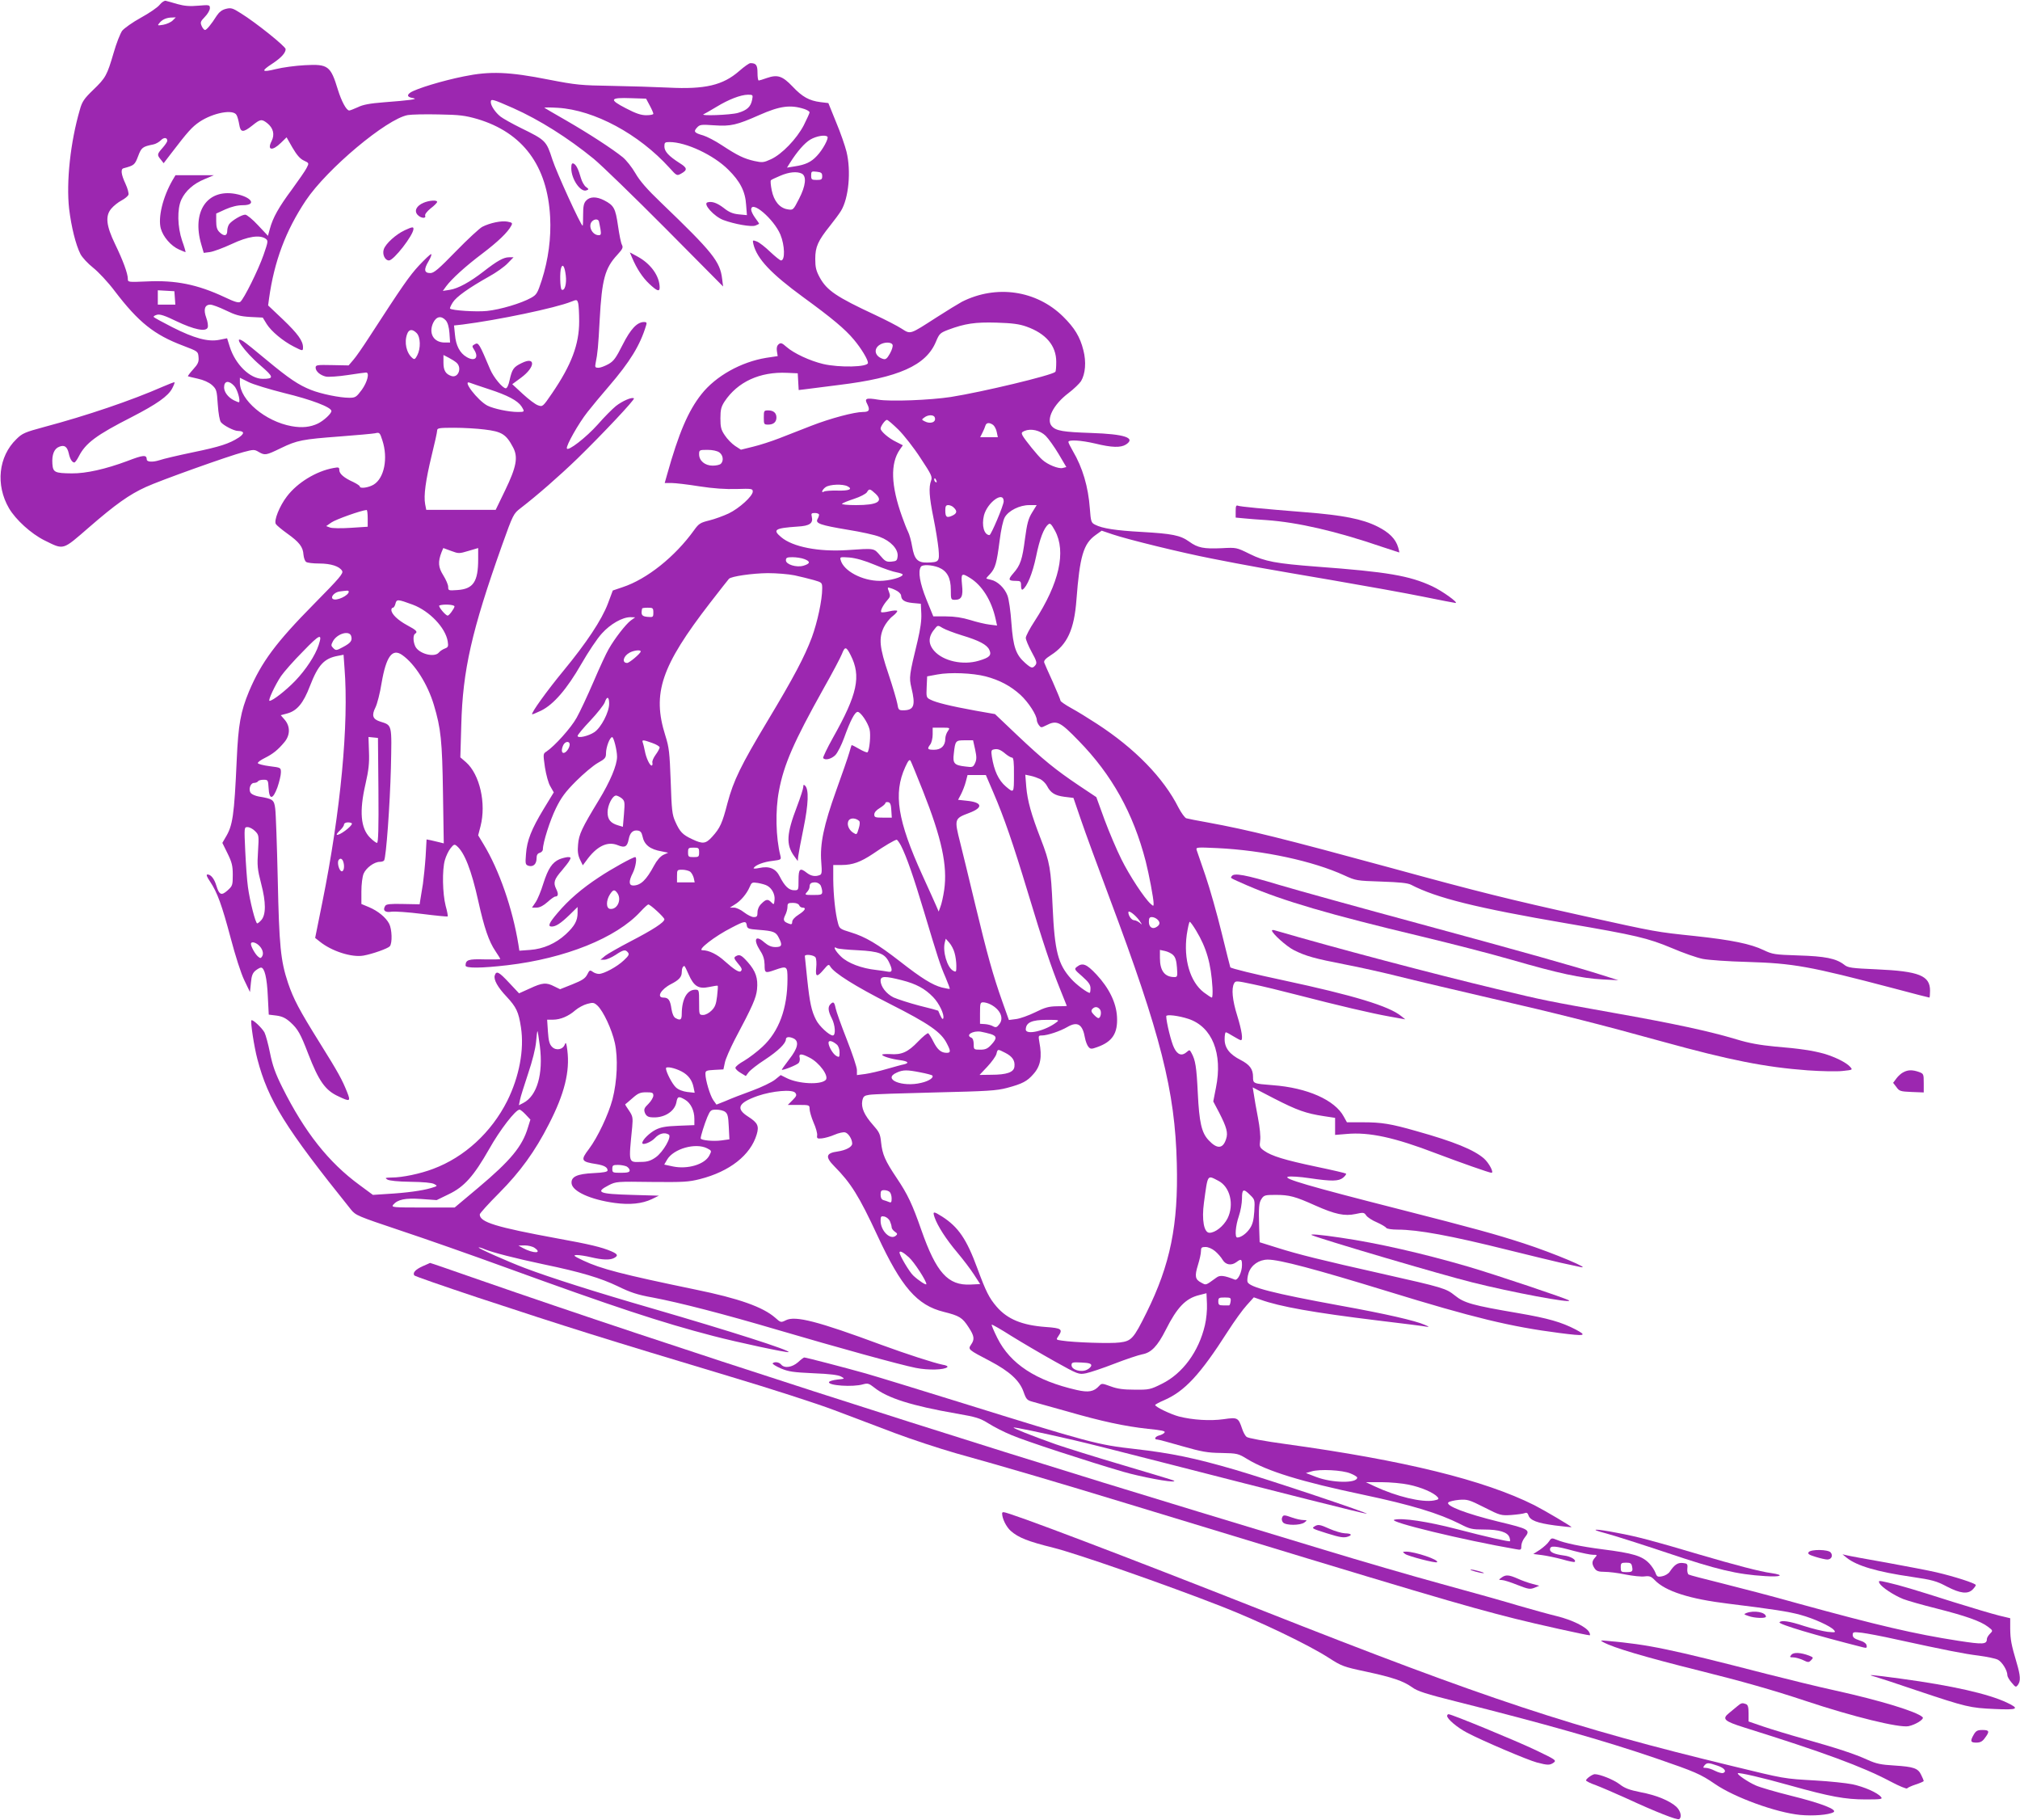 <?xml version="1.0" standalone="no"?>
<!DOCTYPE svg PUBLIC "-//W3C//DTD SVG 20010904//EN"
 "http://www.w3.org/TR/2001/REC-SVG-20010904/DTD/svg10.dtd">
<svg version="1.0" xmlns="http://www.w3.org/2000/svg"
 width="1280pt" height="1153pt" viewBox="0 0 1280 1153"
 preserveAspectRatio="xMidYMid meet">
<g transform="translate(0,1153) scale(0.1,-0.1)"
fill="#9c27b0" stroke="none">
<path d="M1012 11500 c-12 -16 -66 -53 -119 -82 -53 -29 -106 -67 -119 -83
-12 -17 -37 -80 -54 -140 -42 -143 -50 -158 -130 -235 -57 -55 -70 -74 -84
-125 -60 -205 -87 -458 -68 -628 14 -115 42 -228 72 -287 11 -21 47 -60 80
-86 33 -26 95 -92 137 -148 151 -198 250 -277 433 -346 94 -36 95 -36 98 -72
3 -30 -3 -44 -34 -78 -20 -22 -35 -42 -33 -44 2 -1 30 -8 62 -15 37 -8 70 -23
90 -40 29 -27 31 -33 37 -124 4 -58 12 -102 20 -112 17 -21 83 -55 107 -55 42
-1 44 -16 6 -42 -61 -39 -118 -58 -293 -94 -91 -19 -186 -41 -211 -50 -42 -13
-79 -11 -79 5 -1 31 -20 30 -124 -10 -137 -51 -261 -79 -351 -78 -109 1 -119
7 -123 60 -4 59 11 97 44 109 33 13 50 0 60 -43 7 -34 21 -57 35 -57 5 0 17
17 28 38 43 85 112 136 336 250 159 82 230 132 256 181 10 19 17 37 15 39 -2
2 -36 -11 -75 -28 -198 -87 -484 -184 -751 -255 -122 -33 -139 -40 -176 -77
-114 -110 -133 -290 -47 -438 43 -73 140 -161 224 -203 126 -62 112 -66 284
83 166 144 254 207 360 255 86 40 525 197 618 221 64 17 69 17 96 1 40 -23 46
-22 141 24 103 50 136 56 375 74 105 8 204 17 221 20 29 7 31 5 47 -45 37
-113 12 -239 -55 -280 -33 -20 -88 -27 -88 -12 0 5 -19 17 -41 28 -58 26 -89
52 -89 76 0 18 -4 19 -37 13 -110 -20 -229 -93 -295 -180 -47 -61 -84 -154
-70 -175 5 -8 37 -35 72 -60 77 -55 100 -85 103 -134 2 -20 9 -41 17 -46 8 -6
46 -10 83 -10 74 0 129 -18 145 -47 9 -15 -16 -45 -177 -208 -243 -246 -334
-369 -413 -555 -53 -128 -68 -209 -78 -435 -16 -354 -25 -416 -72 -492 l-19
-33 33 -67 c28 -57 33 -79 33 -136 0 -65 -2 -70 -33 -98 -39 -35 -53 -29 -71
30 -13 44 -35 71 -56 71 -10 0 -5 -14 16 -45 46 -68 75 -149 131 -359 29 -110
65 -223 86 -266 l36 -75 6 59 c4 45 11 62 29 77 13 10 28 19 35 19 22 0 38
-65 43 -181 l6 -117 49 -6 c37 -5 59 -16 89 -43 46 -42 63 -71 112 -199 67
-173 108 -232 192 -270 73 -35 78 -32 55 26 -32 80 -55 123 -175 315 -129 207
-165 275 -200 378 -47 141 -56 235 -65 657 -5 217 -12 418 -16 447 -7 57 -15
62 -105 77 -21 4 -42 13 -49 21 -18 21 -4 65 20 65 10 0 22 5 25 10 3 6 19 10
35 10 28 0 29 -2 32 -52 4 -77 27 -75 56 4 12 35 22 77 22 94 0 31 0 31 -72
40 -39 5 -73 14 -74 19 -2 6 18 20 44 33 52 26 83 51 124 100 37 44 38 99 3
141 l-26 30 41 11 c62 17 102 64 144 174 52 134 90 175 177 191 l36 7 6 -84
c28 -353 -24 -907 -140 -1482 l-46 -228 29 -23 c75 -61 203 -102 277 -89 57
10 155 45 167 59 17 20 14 108 -4 143 -21 40 -71 81 -128 105 l-48 20 0 79 c0
46 6 93 14 113 16 37 67 75 103 75 12 0 24 4 27 9 13 20 37 354 43 586 6 281
9 269 -69 294 -47 15 -54 39 -29 89 11 22 29 91 39 155 29 169 68 222 131 177
80 -56 161 -185 200 -315 45 -150 53 -227 58 -559 l5 -319 -28 7 c-16 4 -41
10 -55 13 l-26 5 -6 -108 c-4 -59 -12 -137 -17 -173 -6 -36 -13 -80 -16 -98
l-5 -32 -105 2 c-81 2 -107 -1 -113 -12 -18 -28 -1 -44 39 -37 21 3 108 -3
195 -14 87 -11 160 -18 162 -16 2 2 -3 32 -13 67 -20 78 -23 228 -5 290 7 25
23 59 36 75 20 25 25 27 39 15 49 -41 93 -152 137 -351 37 -167 67 -255 108
-315 17 -25 31 -48 31 -51 0 -2 -45 -3 -100 -2 -103 3 -119 -3 -120 -39 0 -18
102 -17 265 2 367 43 690 173 843 339 23 25 46 46 50 46 13 0 102 -82 102 -94
0 -19 -72 -66 -215 -140 -71 -37 -143 -78 -160 -91 l-30 -25 25 0 c14 0 45 14
70 30 51 34 63 36 79 16 10 -12 5 -21 -26 -50 -43 -41 -127 -86 -158 -86 -12
0 -30 6 -40 14 -17 12 -20 10 -34 -18 -13 -25 -32 -37 -94 -62 l-78 -31 -37
18 c-50 26 -75 24 -154 -13 l-69 -31 -62 66 c-66 71 -82 79 -92 47 -8 -26 18
-74 75 -134 62 -67 76 -96 91 -194 22 -142 -11 -314 -87 -467 -101 -200 -271
-356 -469 -430 -81 -31 -196 -55 -263 -55 -41 -1 -45 -2 -27 -13 12 -7 67 -13
146 -14 81 -1 135 -6 150 -14 23 -12 23 -13 -21 -26 -54 -16 -153 -30 -276
-37 l-91 -6 -84 62 c-197 144 -348 335 -490 619 -45 90 -62 139 -78 218 -11
55 -27 114 -35 130 -16 29 -75 85 -83 77 -7 -7 17 -168 38 -246 68 -260 176
-434 593 -953 30 -37 43 -42 311 -132 154 -51 456 -157 670 -235 679 -247 987
-349 1315 -434 149 -39 471 -108 477 -102 12 11 -370 133 -862 276 -360 104
-652 197 -810 257 -113 43 -297 125 -292 130 2 2 20 -3 40 -12 49 -20 192 -57
372 -95 236 -49 362 -87 470 -139 80 -39 124 -54 220 -71 170 -32 453 -105
795 -206 378 -111 772 -220 873 -240 79 -16 182 -13 200 5 5 5 -8 12 -29 15
-55 11 -231 68 -389 126 -402 149 -545 186 -605 156 -32 -16 -33 -15 -68 16
-78 68 -230 122 -504 178 -468 97 -599 131 -712 184 -61 29 -67 34 -41 35 17
0 57 -6 90 -14 72 -17 119 -19 146 -5 28 15 24 25 -18 43 -61 26 -136 44 -340
81 -391 72 -493 103 -493 152 0 7 55 68 123 136 133 134 227 263 315 436 99
192 134 334 117 468 -6 47 -9 55 -16 37 -12 -33 -56 -41 -81 -15 -16 16 -22
37 -26 96 l-5 76 37 0 c47 0 99 22 142 60 19 16 52 34 75 40 37 10 43 9 65
-11 37 -35 91 -150 110 -236 21 -95 15 -242 -15 -358 -26 -97 -94 -241 -149
-314 -55 -72 -50 -81 48 -96 48 -8 70 -20 70 -40 0 -9 -26 -14 -89 -17 -105
-5 -144 -23 -139 -66 6 -50 120 -102 273 -123 96 -13 174 -5 235 24 l45 22
-170 5 c-212 6 -235 16 -148 61 47 24 52 24 273 21 200 -2 234 0 305 18 189
48 321 152 360 283 16 54 6 74 -53 112 -82 52 -65 88 59 132 94 32 219 43 238
20 11 -14 9 -21 -17 -47 l-30 -30 69 0 c67 0 69 -1 69 -25 0 -14 11 -53 25
-86 15 -33 25 -70 23 -82 -3 -19 1 -22 30 -19 19 2 55 12 80 23 25 11 56 18
67 15 21 -5 45 -43 45 -71 0 -21 -39 -42 -92 -50 -75 -10 -80 -34 -22 -93 106
-107 157 -188 275 -442 151 -325 250 -439 419 -481 100 -25 118 -36 158 -98
36 -55 39 -76 15 -110 -20 -30 -19 -31 121 -104 123 -65 187 -123 212 -195 17
-48 22 -53 59 -63 22 -6 119 -33 215 -60 225 -65 368 -95 513 -111 90 -9 114
-14 106 -24 -5 -7 -21 -15 -34 -18 -26 -7 -35 -26 -11 -26 7 0 78 -19 157 -42
123 -35 159 -42 249 -43 101 -2 107 -4 164 -39 127 -77 341 -143 736 -226 303
-64 477 -117 612 -185 62 -32 76 -35 153 -35 96 0 149 -17 160 -50 4 -12 5
-23 3 -24 -5 -5 -151 28 -338 77 -185 48 -345 72 -395 59 -45 -12 438 -129
768 -186 35 -7 37 -5 37 19 0 15 9 38 20 52 40 51 35 55 -169 104 -199 49
-334 100 -313 121 6 6 37 13 67 16 53 4 64 1 161 -48 100 -51 106 -52 171 -48
38 3 75 8 85 12 11 5 18 1 23 -13 10 -33 56 -50 167 -65 57 -7 104 -12 106
-11 4 3 -172 107 -235 139 -319 160 -826 284 -1573 387 -139 19 -242 38 -251
46 -9 7 -21 30 -28 51 -24 71 -28 74 -117 61 -86 -12 -196 -5 -283 17 -53 14
-151 61 -151 73 0 3 25 17 56 30 131 57 228 161 404 436 41 64 95 139 120 166
l45 50 43 -15 c122 -44 336 -82 737 -131 160 -19 301 -37 315 -40 18 -3 16 0
-10 11 -59 27 -252 71 -540 123 -421 77 -574 116 -585 150 -3 10 0 35 7 57 17
50 66 84 122 84 74 0 300 -60 756 -200 549 -169 782 -225 1092 -265 163 -21
178 -18 103 22 -91 47 -173 71 -365 104 -288 49 -342 64 -400 111 -58 46 -70
50 -465 139 -375 84 -532 123 -661 164 l-112 35 -3 88 c-4 137 -2 161 15 187
15 23 23 25 89 25 88 0 124 -10 251 -67 126 -56 186 -69 256 -54 49 11 54 10
67 -9 8 -12 39 -32 68 -44 29 -13 56 -29 59 -35 4 -6 35 -11 72 -11 128 0 336
-38 704 -130 129 -32 278 -68 330 -80 52 -11 106 -23 120 -26 92 -21 -167 88
-355 149 -179 58 -305 93 -795 218 -562 143 -737 194 -698 204 14 4 75 0 135
-9 143 -21 185 -20 214 3 13 11 21 22 18 26 -4 3 -89 23 -190 44 -199 42 -281
67 -329 101 -28 20 -30 26 -25 64 4 24 -2 83 -14 146 -11 58 -23 124 -26 148
l-7 43 135 -70 c146 -75 203 -95 315 -112 l72 -11 0 -54 0 -54 73 6 c143 13
304 -22 567 -123 156 -59 338 -123 351 -123 17 0 -15 61 -47 90 -64 56 -192
108 -428 174 -164 47 -222 56 -341 56 l-100 0 -20 36 c-56 105 -232 183 -450
199 -125 10 -125 10 -125 53 0 49 -21 77 -79 107 -69 35 -101 76 -101 131 0
24 3 44 8 44 4 0 25 -11 47 -25 22 -13 43 -25 48 -25 15 0 6 61 -23 155 -31
99 -38 172 -20 205 9 17 14 17 117 -5 60 -12 187 -43 283 -68 259 -67 472
-117 585 -137 l100 -18 -25 20 c-77 64 -302 132 -750 228 -179 38 -331 75
-334 82 -1 2 -26 100 -55 219 -29 119 -75 281 -102 360 -27 79 -53 153 -56
163 -6 19 -1 19 131 13 292 -14 607 -82 805 -173 72 -33 78 -34 233 -39 117
-4 167 -9 189 -20 161 -84 415 -147 987 -245 439 -75 514 -93 665 -156 72 -31
161 -62 197 -69 36 -7 162 -16 280 -19 296 -9 395 -27 928 -167 123 -33 225
-59 228 -59 2 0 4 20 4 44 0 95 -69 123 -338 135 -162 7 -183 10 -207 30 -51
39 -120 53 -290 58 -151 5 -163 7 -220 34 -81 39 -202 64 -435 89 -248 26
-242 25 -700 126 -473 105 -665 152 -1220 304 -691 188 -903 241 -1170 290
-63 11 -123 23 -133 26 -9 3 -31 33 -49 67 -95 189 -276 375 -518 532 -52 34
-125 79 -162 99 -38 21 -68 42 -68 47 0 5 -22 58 -48 117 -27 59 -52 115 -55
124 -4 12 7 25 43 48 103 66 147 162 161 350 21 275 44 355 121 410 l39 28 71
-24 c95 -32 437 -116 628 -153 223 -44 329 -63 758 -136 210 -36 471 -83 579
-105 109 -22 201 -40 206 -40 22 0 -85 77 -148 106 -144 67 -284 91 -730 124
-261 20 -330 33 -425 80 -85 42 -85 42 -179 37 -113 -5 -151 2 -206 42 -56 40
-108 50 -300 61 -164 9 -250 22 -296 46 -24 12 -27 19 -33 102 -10 138 -46
260 -108 365 -15 26 -28 52 -28 57 0 16 80 11 170 -10 106 -26 162 -27 195 -6
64 42 -9 66 -220 73 -177 6 -223 13 -250 43 -38 42 9 137 106 210 33 25 68 59
79 75 28 47 34 123 15 196 -21 85 -56 142 -129 214 -169 166 -423 203 -641 93
-22 -12 -94 -56 -161 -99 -171 -110 -163 -108 -221 -71 -26 17 -102 56 -168
87 -245 114 -305 155 -350 236 -24 44 -29 66 -29 119 0 76 17 114 93 209 28
35 59 77 70 95 49 80 65 252 35 375 -9 36 -38 121 -66 187 l-49 121 -50 6
c-71 9 -115 33 -177 99 -64 67 -95 77 -162 54 -25 -9 -48 -16 -52 -16 -5 0 -8
22 -8 49 0 49 -9 61 -45 61 -8 0 -39 -22 -71 -50 -103 -90 -216 -117 -449
-105 -82 4 -244 9 -360 11 -193 3 -225 6 -395 39 -257 51 -376 55 -541 21
-135 -27 -299 -77 -338 -102 -26 -18 -19 -30 19 -36 33 -6 -28 -14 -187 -26
-89 -7 -133 -15 -165 -31 -25 -11 -49 -21 -55 -21 -18 0 -49 58 -72 132 -46
151 -62 163 -209 155 -59 -3 -142 -14 -185 -25 -90 -22 -95 -13 -21 35 56 37
84 68 84 92 -1 17 -187 167 -284 227 -52 33 -62 36 -94 28 -25 -6 -43 -20 -59
-44 -34 -54 -64 -90 -74 -90 -5 0 -15 11 -21 25 -10 23 -8 29 20 58 18 18 32
43 32 55 0 21 -3 22 -73 16 -54 -5 -89 -2 -132 10 -33 10 -67 19 -75 21 -8 2
-25 -9 -38 -25z m82 -100 c-11 -11 -38 -23 -60 -27 -36 -6 -38 -5 -24 11 17
22 46 35 80 35 l24 1 -20 -20z m3672 -502 c-9 -45 -32 -66 -89 -83 -47 -14
-252 -21 -217 -8 8 4 44 24 80 46 77 47 152 76 199 77 32 0 33 -1 27 -32z
m-649 -36 c13 -24 23 -47 23 -53 0 -5 -20 -9 -45 -9 -33 0 -66 11 -129 44
-109 56 -102 69 33 64 l95 -3 23 -43z m-865 -17 c166 -74 347 -188 510 -321
51 -42 256 -241 456 -442 l364 -367 -6 48 c-13 110 -59 168 -386 482 -90 86
-136 139 -164 188 -22 38 -58 83 -80 101 -67 54 -215 150 -357 232 -74 42
-136 79 -139 81 -3 3 36 3 85 0 231 -14 513 -166 707 -380 46 -51 47 -52 74
-37 41 23 40 36 -8 66 -71 45 -98 75 -98 106 0 25 3 28 33 28 104 0 279 -82
372 -175 75 -74 108 -138 113 -224 l5 -64 -52 5 c-39 4 -62 14 -97 42 -41 31
-73 42 -101 34 -31 -9 42 -90 101 -112 70 -26 177 -45 203 -35 12 5 23 10 23
12 0 2 -11 18 -25 37 -14 19 -25 42 -25 52 0 63 143 -59 185 -158 28 -68 31
-164 4 -164 -6 0 -36 24 -68 54 -31 30 -69 60 -85 66 -27 10 -28 10 -22 -17
23 -93 111 -186 316 -336 184 -134 265 -202 321 -269 47 -56 89 -126 89 -147
0 -27 -181 -31 -284 -7 -84 20 -185 67 -232 108 -29 26 -37 28 -50 17 -11 -9
-14 -23 -11 -44 l5 -31 -73 -11 c-159 -26 -319 -115 -410 -230 -84 -106 -144
-246 -218 -510 l-15 -53 43 0 c23 0 102 -9 176 -21 90 -14 168 -19 237 -17 95
3 102 2 102 -16 0 -29 -86 -107 -153 -139 -32 -15 -86 -35 -122 -44 -57 -14
-67 -20 -97 -62 -120 -167 -298 -310 -453 -361 l-62 -21 -31 -83 c-39 -103
-136 -249 -282 -426 -104 -126 -206 -268 -198 -275 2 -2 27 9 57 23 79 39 163
136 255 296 43 75 101 162 130 193 54 60 130 103 181 103 l30 -1 -28 -20 c-32
-24 -102 -114 -140 -181 -15 -25 -58 -118 -96 -207 -38 -88 -86 -191 -107
-228 -35 -64 -141 -181 -191 -214 -22 -14 -22 -15 -10 -100 8 -49 22 -102 35
-122 l21 -37 -64 -105 c-78 -129 -106 -200 -112 -286 -5 -62 -4 -67 16 -74 30
-9 51 11 51 47 0 21 6 31 20 35 11 3 20 13 20 22 0 42 45 184 83 261 33 67 59
103 127 171 47 47 109 99 137 115 47 26 53 33 53 62 0 38 24 102 39 102 10 0
31 -84 31 -124 0 -54 -44 -158 -116 -276 -107 -176 -126 -216 -131 -280 -4
-42 -1 -67 12 -95 l18 -37 21 28 c66 93 135 127 202 99 44 -18 59 -9 68 39 8
41 27 59 58 54 16 -2 24 -12 29 -35 11 -55 47 -84 123 -97 l40 -8 -31 -14
c-19 -10 -41 -35 -58 -67 -50 -93 -85 -126 -132 -127 -29 0 -30 27 -3 80 18
36 28 100 15 100 -15 0 -151 -75 -230 -128 -108 -71 -192 -143 -262 -226 -54
-63 -64 -86 -37 -86 26 0 57 20 112 73 l52 51 0 -37 c0 -50 -19 -84 -75 -136
-63 -58 -142 -93 -226 -99 l-68 -5 -6 39 c-37 228 -122 472 -220 634 l-35 58
15 58 c37 144 -5 328 -92 405 l-36 31 6 206 c9 346 66 597 258 1137 70 196 73
201 117 235 103 79 244 202 361 315 161 157 365 374 358 381 -11 11 -75 -17
-115 -49 -22 -18 -73 -69 -113 -115 -74 -83 -190 -173 -197 -153 -6 17 74 159
131 231 28 36 88 108 133 160 136 158 200 262 238 388 6 17 3 22 -12 22 -45 0
-86 -44 -137 -145 -42 -83 -56 -103 -90 -122 -22 -12 -50 -23 -63 -23 -20 0
-23 4 -18 28 13 64 17 106 26 277 14 255 33 326 112 411 33 36 38 46 29 63 -6
10 -17 65 -25 121 -16 111 -26 129 -88 161 -49 25 -90 24 -114 -2 -15 -16 -19
-36 -19 -90 0 -38 -1 -69 -3 -69 -11 0 -166 339 -192 420 -38 118 -42 122
-199 199 -57 28 -115 61 -129 72 -33 26 -62 69 -62 92 0 23 10 20 142 -38z
m1846 -6 c17 -6 32 -15 32 -21 0 -5 -17 -42 -37 -82 -45 -86 -138 -183 -208
-215 -46 -21 -54 -22 -105 -11 -65 15 -104 33 -206 100 -42 28 -95 55 -118 62
-56 16 -63 24 -40 49 18 20 25 21 112 15 102 -7 141 2 283 65 131 58 198 67
287 38z m-3599 -38 c6 -10 13 -37 17 -60 8 -51 24 -53 83 -6 51 41 59 42 94
15 39 -31 49 -72 28 -114 -30 -58 4 -65 59 -11 l36 35 37 -65 c27 -46 48 -71
72 -82 34 -16 34 -16 18 -47 -8 -17 -51 -78 -93 -136 -84 -113 -121 -179 -140
-250 l-12 -44 -63 67 c-34 37 -71 67 -81 67 -22 0 -83 -36 -101 -59 -7 -9 -13
-28 -13 -43 0 -34 -21 -37 -50 -8 -15 15 -20 33 -20 69 l0 48 59 27 c39 17 76
26 110 26 91 0 55 53 -49 72 -178 31 -275 -113 -215 -319 l16 -55 39 5 c22 3
84 26 138 51 104 49 179 60 216 33 16 -12 15 -18 -14 -102 -33 -95 -124 -278
-147 -297 -11 -8 -34 -2 -101 30 -171 80 -309 108 -492 99 -119 -5 -120 -5
-120 17 0 33 -31 117 -81 220 -56 116 -63 178 -24 224 15 18 44 41 65 52 21
11 40 27 44 36 3 9 -5 40 -19 70 -27 58 -32 93 -12 98 67 18 71 21 92 76 21
56 28 61 97 75 15 3 36 15 47 26 19 20 41 19 41 -3 0 -6 -13 -26 -30 -45 -35
-40 -36 -44 -11 -74 l18 -23 49 64 c104 136 131 166 178 198 87 58 215 82 235
43z m1526 -25 c288 -86 444 -296 461 -621 7 -131 -11 -268 -53 -400 -27 -82
-32 -92 -68 -112 -63 -35 -194 -74 -279 -83 -68 -7 -222 3 -234 15 -3 2 5 20
17 39 23 36 98 90 233 166 42 23 94 60 114 81 l38 39 -29 0 c-34 0 -75 -23
-161 -90 -85 -66 -161 -108 -213 -116 l-45 -7 21 29 c35 47 121 126 230 208
100 76 160 134 182 175 10 18 8 21 -24 27 -38 7 -110 -8 -159 -33 -17 -9 -92
-78 -166 -154 -110 -113 -140 -139 -163 -139 -39 0 -43 22 -12 74 15 25 22 46
17 46 -6 0 -40 -33 -77 -72 -62 -67 -104 -128 -313 -450 -40 -62 -86 -129
-103 -148 l-30 -35 -104 2 c-95 2 -105 1 -105 -16 0 -24 30 -49 66 -57 17 -3
79 1 138 10 58 9 111 16 116 16 23 0 8 -60 -27 -109 -35 -47 -41 -51 -80 -51
-59 0 -178 24 -243 50 -78 31 -138 71 -279 188 -68 57 -135 111 -148 119 -75
49 5 -65 107 -152 86 -74 88 -85 14 -85 -79 0 -173 91 -208 203 l-17 54 -50
-10 c-71 -14 -159 10 -297 80 -63 32 -116 61 -118 65 -3 4 7 10 21 14 19 5 51
-6 123 -41 111 -53 187 -69 198 -40 4 10 0 38 -9 62 -19 52 -10 83 26 83 12 0
56 -16 97 -36 62 -30 89 -38 155 -42 l80 -4 25 -41 c29 -46 103 -108 172 -143
57 -29 58 -29 58 -4 0 40 -33 86 -126 175 l-95 90 6 45 c33 235 105 428 233
620 134 200 512 517 646 541 23 4 111 6 196 4 133 -2 168 -7 245 -29z m2218
-112 c10 -10 -31 -85 -67 -122 -36 -39 -73 -56 -140 -66 l-49 -8 18 29 c46 73
93 127 130 149 38 22 94 32 108 18z m-33 -250 c0 -21 -5 -24 -35 -24 -32 0
-35 3 -35 28 0 26 2 28 35 24 29 -3 35 -8 35 -28z m-129 16 c31 -17 25 -77
-18 -160 -37 -72 -37 -72 -73 -66 -49 8 -86 51 -100 121 -6 31 -9 59 -5 63 3
4 30 16 58 28 57 25 108 29 138 14z m-1286 -302 c2 -7 6 -30 10 -50 5 -32 3
-38 -11 -38 -42 0 -70 60 -42 88 16 16 38 15 43 0z m-210 -342 c7 -54 -7 -102
-26 -91 -10 7 -13 114 -3 139 10 27 22 8 29 -48z m-2477 -143 l3 -43 -55 0
-56 0 0 46 0 45 53 -3 52 -3 3 -42z m2556 -35 c3 -13 6 -64 6 -114 0 -146 -49
-276 -172 -456 -58 -85 -60 -86 -88 -76 -17 5 -60 38 -97 72 l-67 62 57 42
c90 67 92 136 3 92 -52 -25 -61 -38 -77 -109 -6 -30 -16 -51 -24 -51 -20 0
-78 70 -99 120 -68 161 -74 172 -96 160 -20 -11 -20 -13 -6 -35 33 -51 5 -78
-47 -47 -43 25 -68 72 -74 141 l-6 59 54 6 c222 28 591 105 689 145 35 14 37
14 44 -11z m-839 -108 c12 -14 20 -41 23 -80 l4 -60 -34 0 c-70 0 -104 58 -73
125 20 41 51 47 80 15z m3679 -39 c124 -44 189 -121 189 -223 0 -32 -2 -61 -6
-64 -22 -22 -465 -128 -662 -159 -131 -20 -384 -30 -460 -17 -78 13 -89 8 -69
-29 18 -37 12 -49 -28 -49 -54 0 -205 -40 -326 -87 -64 -25 -157 -61 -205 -80
-49 -19 -123 -43 -165 -53 l-77 -19 -37 24 c-21 14 -50 44 -65 67 -24 35 -28
52 -28 108 0 55 5 73 26 106 83 125 224 190 396 182 l68 -3 3 -53 3 -53 42 5
c23 3 119 15 212 27 379 46 554 124 616 275 21 50 26 55 78 75 105 39 169 49
306 45 100 -3 144 -9 189 -25z m-3864 -41 c25 -25 27 -97 4 -141 -13 -25 -18
-28 -30 -18 -39 32 -54 100 -34 153 11 31 33 33 60 6z m3016 -75 c3 -8 -4 -32
-17 -55 -18 -32 -27 -39 -43 -34 -51 15 -63 61 -24 88 28 20 77 21 84 1z
m-2763 -113 c36 -32 11 -99 -33 -84 -36 12 -50 35 -50 84 l0 49 33 -17 c17 -9
40 -23 50 -32z m-1092 -192 c173 -42 299 -90 299 -114 0 -16 -47 -60 -85 -79
-48 -23 -101 -29 -167 -17 -167 30 -328 166 -328 277 l0 30 54 -27 c29 -15
132 -46 227 -70z m-317 45 c20 -21 40 -91 31 -103 -2 -2 -17 4 -33 12 -37 19
-62 52 -62 82 0 42 30 46 64 9z m1615 -21 c117 -38 181 -72 205 -108 22 -35
21 -36 -22 -36 -58 0 -152 20 -193 40 -62 32 -165 167 -111 145 9 -4 64 -22
121 -41z m2824 -178 c12 -30 -27 -45 -64 -25 -20 10 -20 11 -2 24 23 18 59 19
66 1z m-230 -78 c35 -35 98 -115 140 -180 69 -104 76 -119 67 -143 -16 -42
-12 -103 15 -236 14 -68 28 -157 32 -196 7 -82 4 -85 -72 -87 -60 -1 -81 20
-95 101 -6 37 -18 79 -26 94 -8 16 -25 59 -38 96 -71 198 -75 337 -14 425 l19
27 -43 22 c-48 23 -98 67 -98 84 0 15 29 55 40 55 6 0 38 -28 73 -62z m600 30
c9 -7 20 -28 23 -45 l7 -33 -56 0 -56 0 14 28 c8 15 16 35 19 45 6 20 25 22
49 5z m-3223 -29 c110 -13 137 -30 181 -113 33 -62 22 -123 -50 -272 l-60
-124 -220 0 -220 0 -7 36 c-10 54 3 150 41 307 19 77 35 149 35 159 0 16 11
18 108 18 59 0 146 -5 192 -11z m3556 -40 c18 -18 55 -70 82 -115 l49 -83 -24
-6 c-26 -6 -94 21 -128 52 -27 23 -111 127 -125 153 -9 17 -7 22 12 30 41 17
98 4 134 -31z m-2068 -105 c24 -17 29 -53 10 -72 -7 -7 -30 -12 -52 -12 -49 0
-86 31 -86 72 0 27 2 28 53 28 31 0 61 -6 75 -16z m1376 -180 c3 -8 2 -12 -4
-9 -6 3 -10 10 -10 16 0 14 7 11 14 -7z m-563 -35 c35 -18 9 -29 -65 -27 -40
1 -78 -2 -84 -6 -22 -13 -12 13 10 28 26 18 109 21 139 5z m177 -47 c52 -49
12 -72 -124 -72 -57 0 -94 4 -88 9 5 5 40 19 77 31 37 12 73 31 80 41 15 25
19 24 55 -9z m812 -48 c0 -25 -80 -214 -90 -214 -34 1 -51 60 -35 125 22 83
125 157 125 89z m-316 -40 c23 -22 20 -37 -10 -51 -35 -16 -44 -9 -44 33 0 27
4 34 19 34 11 0 27 -7 35 -16z m496 -31 c-24 -39 -32 -69 -45 -166 -17 -132
-29 -168 -74 -219 -35 -40 -32 -48 16 -48 30 0 33 -3 33 -31 0 -17 4 -28 10
-24 28 17 63 103 85 208 23 113 49 182 78 205 11 10 19 2 42 -40 72 -133 27
-333 -129 -573 -31 -47 -56 -95 -56 -106 0 -12 17 -52 37 -89 32 -58 35 -70
24 -84 -18 -22 -25 -21 -65 14 -59 52 -76 102 -87 252 -5 74 -16 152 -25 175
-18 48 -63 91 -105 100 -16 3 -29 7 -29 9 0 2 11 15 25 29 32 36 41 68 59 208
9 72 22 131 33 150 24 42 94 77 155 77 l47 0 -29 -47z m-4210 -37 l0 -53 -108
-7 c-59 -4 -119 -3 -131 2 l-24 9 33 23 c27 19 189 77 223 79 4 1 7 -23 7 -53z
m2860 23 c0 -6 -4 -18 -10 -28 -14 -27 18 -38 191 -67 82 -13 174 -33 203 -45
70 -26 118 -78 114 -122 -3 -29 -7 -32 -39 -35 -32 -3 -41 2 -72 39 -41 47
-32 46 -208 34 -181 -12 -346 20 -419 82 -56 47 -41 57 104 67 77 4 100 21 90
63 -5 20 -2 23 20 23 14 0 26 -5 26 -11z m-2221 -229 l61 18 0 -71 c0 -142
-31 -188 -130 -195 -58 -4 -60 -4 -60 20 0 13 -14 46 -31 73 -32 51 -35 85
-11 147 l11 26 49 -18 c48 -18 51 -18 111 0z m2128 -52 c40 -15 38 -29 -6 -42
-44 -13 -111 8 -111 34 0 17 7 20 42 20 23 0 57 -5 75 -12z m448 -37 c54 -23
116 -44 137 -47 21 -4 38 -10 38 -14 0 -17 -84 -40 -145 -40 -111 0 -230 63
-248 132 -6 20 -3 20 56 16 42 -4 95 -19 162 -47z m403 -16 c53 -22 77 -65 77
-142 0 -61 1 -63 26 -63 42 0 53 22 45 95 -7 73 -3 77 50 44 77 -47 137 -143
163 -261 l9 -41 -48 6 c-26 3 -81 16 -122 29 -50 15 -98 23 -154 23 l-80 0
-44 108 c-41 102 -54 176 -35 206 9 16 69 13 113 -4z m-913 -50 c38 -8 93 -22
122 -30 52 -15 53 -16 53 -54 0 -71 -30 -212 -66 -310 -46 -122 -113 -250
-282 -531 -168 -280 -214 -375 -252 -517 -33 -128 -47 -159 -97 -214 -41 -45
-59 -48 -128 -15 -60 28 -77 46 -106 111 -20 44 -23 73 -29 255 -7 184 -10
214 -34 290 -85 268 -26 440 283 840 62 80 116 149 120 153 15 16 149 35 246
36 55 0 131 -6 170 -14z m653 -101 c12 -8 22 -20 22 -27 1 -28 21 -42 72 -47
l53 -5 3 -63 c2 -42 -6 -97 -23 -170 -54 -222 -55 -233 -40 -298 28 -115 17
-144 -53 -144 -27 0 -30 4 -36 42 -4 22 -29 107 -56 188 -57 168 -63 227 -29
297 12 24 36 55 55 69 19 15 32 30 29 34 -2 4 -25 3 -50 -3 -25 -6 -48 -8 -51
-5 -7 8 13 47 39 76 18 20 20 27 10 53 -11 28 -10 30 10 23 12 -3 32 -12 45
-20z m-3478 -2 c0 -25 -78 -61 -100 -47 -19 12 10 44 43 48 17 2 38 5 45 5 6
1 12 -2 12 -6z m406 -83 c106 -40 207 -146 221 -232 5 -32 3 -38 -19 -46 -13
-5 -30 -16 -37 -25 -28 -34 -128 -8 -150 40 -14 31 -14 71 -1 79 19 12 10 22
-50 54 -59 32 -100 71 -100 97 0 8 4 14 10 14 5 0 13 12 16 26 7 29 15 28 110
-7z m264 -11 c-1 -13 -34 -58 -43 -58 -14 0 -63 60 -53 64 25 10 96 6 96 -6z
m1260 -39 c0 -29 -2 -30 -37 -27 -36 3 -43 13 -34 53 1 3 17 5 36 5 32 0 35
-2 35 -31z m1955 -144 c109 -33 159 -59 174 -92 16 -35 1 -49 -67 -69 -101
-30 -225 -2 -282 62 -41 47 -39 93 8 146 14 17 17 17 46 -1 17 -10 72 -31 121
-46z m-3870 -4 c9 -29 -2 -44 -51 -70 -42 -23 -46 -23 -62 -7 -15 15 -15 19
-2 44 27 48 103 70 115 33z m-206 -58 c-21 -65 -81 -156 -148 -226 -60 -62
-143 -127 -163 -127 -12 0 36 102 73 157 18 26 80 97 139 156 107 111 125 118
99 40z m3371 -63 c68 -134 44 -247 -112 -524 -37 -66 -64 -124 -62 -128 11
-17 52 -7 77 18 14 14 39 63 56 110 40 111 68 164 86 164 18 0 63 -65 75 -110
9 -33 0 -133 -13 -146 -3 -3 -26 6 -52 21 -25 15 -47 26 -49 24 -1 -2 -8 -24
-15 -49 -7 -25 -44 -132 -82 -237 -80 -223 -104 -340 -95 -454 5 -65 4 -78
-10 -83 -28 -11 -55 -6 -81 14 -44 35 -53 27 -53 -45 0 -65 0 -65 -28 -65 -33
0 -60 26 -91 87 -25 51 -67 68 -130 54 -24 -5 -39 -5 -35 0 11 19 64 39 119
45 55 7 56 8 50 33 -29 114 -33 287 -9 411 31 167 95 312 281 645 56 99 109
199 118 222 19 49 27 48 55 -7z m-1330 23 c0 -12 -72 -73 -86 -73 -35 0 -25
43 15 65 27 15 71 20 71 8z m2185 -158 c88 -23 158 -60 221 -117 51 -47 104
-129 104 -161 0 -7 6 -21 13 -31 13 -17 15 -17 45 -2 68 35 87 27 208 -98 209
-214 345 -457 424 -763 21 -83 50 -235 50 -267 0 -18 -1 -18 -19 -2 -40 36
-134 179 -185 282 -30 60 -78 173 -107 251 l-52 143 -111 74 c-147 99 -224
161 -391 319 l-140 133 -125 22 c-159 29 -248 51 -283 69 -27 13 -28 16 -25
81 l3 67 65 12 c79 15 224 9 305 -12z m-2385 -173 c0 -54 -51 -151 -93 -180
-39 -26 -107 -41 -107 -24 0 6 36 50 81 97 44 47 85 99 91 115 14 42 28 37 28
-8z m2146 -174 c-9 -12 -16 -34 -16 -48 0 -44 -26 -70 -71 -70 -42 0 -46 5
-24 34 8 11 15 39 15 63 l0 43 56 0 c55 0 55 0 40 -22z m-3608 -375 c2 -240
-1 -333 -9 -333 -6 0 -26 15 -44 33 -60 60 -69 167 -29 340 20 88 25 132 22
205 l-3 93 30 -3 30 -3 3 -332z m1735 300 c26 -9 47 -22 47 -28 0 -6 -11 -27
-25 -46 -14 -19 -24 -42 -21 -51 2 -10 0 -18 -5 -18 -12 0 -35 49 -43 93 -4
21 -10 45 -13 53 -7 18 2 18 60 -3z m2046 -41 c10 -47 10 -63 0 -86 -13 -27
-16 -28 -62 -22 -70 8 -81 19 -73 82 9 82 11 84 70 84 l52 0 13 -58z m-2569
31 c-1 -22 -23 -53 -39 -53 -14 0 -14 25 -1 51 13 24 40 25 40 2z m2763 -60
c16 -13 34 -23 41 -23 8 0 12 -30 11 -109 0 -117 0 -117 -51 -74 -47 40 -75
101 -89 190 -5 35 -4 42 12 45 25 6 43 -1 76 -29z m-525 -233 c119 -300 157
-475 135 -628 -6 -42 -17 -90 -24 -107 l-11 -30 -15 35 c-8 19 -48 107 -88
195 -158 347 -185 518 -109 685 19 42 27 51 34 40 5 -9 40 -94 78 -190z m447
-12 c68 -158 124 -321 217 -628 99 -328 148 -474 204 -613 24 -59 44 -109 44
-110 0 -1 -28 -2 -63 -2 -51 -1 -75 -7 -137 -38 -41 -20 -96 -40 -121 -43
l-46 -6 -41 115 c-60 169 -96 299 -173 619 -38 158 -80 332 -94 387 -39 154
-38 155 57 191 90 34 84 67 -16 77 l-55 6 19 36 c10 20 24 55 30 79 l11 42 58
0 58 0 48 -112z m297 86 c15 -8 34 -27 42 -42 23 -45 50 -62 111 -70 l57 -7
48 -140 c26 -77 109 -302 183 -500 322 -859 413 -1216 424 -1676 10 -389 -41
-640 -192 -945 -82 -165 -95 -180 -170 -189 -57 -8 -293 0 -367 12 -36 5 -37
6 -23 26 32 46 22 53 -77 60 -151 11 -244 49 -313 129 -48 56 -68 97 -122 243
-68 185 -120 261 -222 327 -57 36 -62 35 -49 -4 19 -55 73 -139 144 -223 37
-44 85 -107 106 -140 l39 -60 -61 -3 c-143 -7 -217 75 -312 346 -57 163 -86
225 -156 329 -73 109 -91 149 -99 227 -5 52 -12 65 -51 109 -55 62 -76 109
-68 153 6 28 12 33 44 38 20 4 208 10 417 15 334 8 389 11 457 29 97 26 127
42 166 87 46 51 56 109 38 203 -7 40 -6 42 16 42 35 0 116 27 162 54 64 37 96
17 111 -69 4 -22 14 -48 22 -57 13 -15 19 -15 55 -2 97 34 132 88 126 193 -5
89 -50 181 -130 267 -63 67 -88 77 -124 49 -18 -14 -17 -17 34 -61 40 -36 52
-52 52 -75 0 -16 -2 -29 -5 -29 -15 0 -85 52 -117 88 -84 93 -105 174 -118
459 -11 240 -17 278 -75 428 -61 157 -84 241 -92 330 l-6 77 34 -7 c19 -4 46
-14 61 -21z m-2653 -121 c20 -17 21 -24 15 -99 l-7 -82 -30 9 c-48 14 -67 37
-67 83 0 45 31 106 54 106 7 0 23 -8 35 -17z m1709 -76 l3 -47 -55 0 c-50 0
-56 2 -56 20 0 13 13 28 35 41 19 12 35 25 35 31 0 5 8 8 18 6 13 -2 18 -15
20 -51z m-204 -68 c6 -5 5 -24 -3 -49 -12 -40 -12 -40 -37 -24 -29 20 -41 58
-24 79 13 15 45 12 64 -6z m-3214 -17 c0 -18 -85 -80 -96 -70 -2 3 7 15 21 28
14 13 25 29 25 37 0 7 11 13 25 13 14 0 25 -4 25 -8z m-614 -47 c25 -25 25
-28 19 -128 -6 -91 -4 -113 20 -206 31 -118 31 -197 0 -231 -10 -11 -21 -20
-25 -20 -11 0 -47 142 -59 231 -6 42 -13 144 -17 228 -7 151 -7 151 15 151 12
0 33 -11 47 -25z m4093 -92 c36 -71 80 -198 146 -418 88 -293 102 -338 137
-418 16 -38 28 -70 26 -72 -2 -1 -24 3 -50 9 -60 16 -128 58 -265 165 -143
111 -219 156 -311 184 -69 21 -73 24 -82 59 -17 61 -29 177 -30 276 l0 92 54
0 c69 0 120 19 198 71 69 48 139 89 150 89 4 0 16 -17 27 -37z m-1279 -43 c0
-28 -3 -30 -35 -30 -32 0 -35 2 -35 30 0 28 3 30 35 30 32 0 35 -2 35 -30z
m-2256 -56 c11 -29 6 -64 -8 -64 -16 0 -31 53 -21 70 9 15 22 12 29 -6z m2199
-66 c9 -7 19 -25 23 -40 l6 -28 -56 0 -56 0 0 40 c0 39 1 40 33 40 18 0 41 -6
50 -12z m488 -89 c30 -16 51 -55 47 -90 -3 -31 -4 -32 -20 -16 -22 23 -34 21
-63 -8 -16 -15 -25 -36 -25 -55 0 -25 -4 -30 -24 -30 -13 0 -40 14 -61 30 -21
17 -50 30 -64 30 l-26 0 30 19 c39 23 77 69 95 111 13 30 15 32 53 26 22 -4
48 -11 58 -17z m339 2 c5 -11 10 -29 10 -40 0 -19 -6 -21 -57 -21 -54 0 -55 1
-40 18 10 10 17 25 17 34 0 21 10 28 36 28 13 0 28 -9 34 -19z m-1291 -45 c34
-41 4 -111 -44 -104 -25 4 -25 53 0 92 20 30 28 32 44 12z m1155 -81 c3 -8 12
-15 21 -15 27 0 16 -19 -25 -45 -24 -15 -40 -33 -40 -45 0 -14 -5 -18 -17 -13
-38 13 -43 23 -28 54 8 15 15 39 15 54 0 22 4 25 34 25 21 0 36 -6 40 -15z
m2156 -97 c19 -27 19 -30 3 -15 -11 9 -27 17 -36 17 -16 0 -37 28 -37 50 0 17
43 -15 70 -52z m115 6 c18 -18 16 -33 -7 -47 -25 -16 -48 -1 -48 33 0 23 4 30
19 30 11 0 27 -7 36 -16z m-2603 -36 c3 -21 10 -24 78 -29 91 -7 107 -13 125
-50 24 -46 20 -59 -21 -59 -26 0 -46 9 -71 30 -56 50 -72 19 -26 -53 20 -30
27 -55 28 -89 0 -53 3 -55 65 -33 77 27 80 25 80 -56 0 -188 -54 -334 -159
-431 -33 -31 -85 -70 -115 -88 -31 -17 -56 -37 -56 -45 0 -7 15 -22 33 -32
l33 -20 18 24 c10 13 55 49 102 79 85 56 134 104 134 130 0 16 23 18 51 4 34
-19 24 -62 -30 -131 -27 -35 -48 -65 -47 -66 6 -6 96 30 107 43 6 7 9 23 6 34
-7 26 12 26 62 0 64 -32 126 -119 103 -142 -32 -32 -171 -25 -245 11 l-40 20
-36 -29 c-20 -16 -86 -48 -146 -70 -61 -22 -136 -51 -167 -65 l-58 -23 -20 28
c-20 28 -50 127 -50 167 0 20 6 22 57 25 l57 3 9 42 c4 23 33 88 62 145 115
216 136 265 142 320 7 71 -8 115 -58 172 -42 47 -53 52 -78 37 -12 -8 -9 -15
12 -41 28 -33 32 -42 21 -53 -10 -10 -44 12 -102 64 -47 43 -100 69 -141 69
-36 0 78 89 185 143 82 43 92 44 96 15z m2847 -33 c66 -109 95 -210 104 -362
2 -35 0 -63 -4 -63 -4 0 -27 15 -51 33 -87 67 -129 210 -108 365 7 45 15 82
19 82 4 0 22 -25 40 -55z m-1530 -143 c6 -20 11 -56 11 -80 0 -40 -1 -42 -20
-32 -38 20 -68 123 -53 180 l6 23 23 -26 c13 -15 28 -44 33 -65z m-4411 51
c25 -22 35 -53 23 -72 -8 -13 -12 -13 -26 -1 -18 15 -45 63 -45 80 0 16 26 12
48 -7z m3797 -33 c136 -7 172 -21 199 -77 23 -48 21 -64 -6 -59 -13 3 -47 7
-76 11 -93 10 -179 43 -222 84 -37 35 -56 72 -27 54 6 -4 66 -10 132 -13z
m1999 -31 c14 -13 21 -36 24 -79 4 -55 3 -60 -16 -60 -62 0 -92 40 -92 121 l0
51 33 -7 c17 -4 41 -15 51 -26z m-2266 -15 c5 -9 7 -38 4 -65 -6 -60 5 -62 48
-11 28 33 32 35 41 19 24 -41 157 -125 378 -237 249 -126 325 -179 361 -251
25 -48 25 -59 -1 -59 -35 0 -58 19 -84 70 -13 27 -29 51 -33 54 -5 3 -34 -21
-65 -53 -63 -66 -104 -85 -177 -79 -28 1 -50 0 -50 -4 0 -9 56 -27 111 -34 52
-7 64 -18 27 -27 -13 -2 -61 -16 -108 -29 -47 -14 -109 -28 -137 -32 l-53 -7
0 32 c0 18 -29 104 -64 193 -35 89 -67 178 -71 199 -8 39 -14 44 -33 25 -17
-17 -15 -43 8 -88 23 -44 27 -110 7 -110 -22 0 -87 60 -106 99 -29 56 -40 108
-56 258 -8 76 -15 141 -15 146 0 14 59 7 68 -9z m-804 -108 c33 -75 63 -93
129 -79 29 6 53 10 55 8 2 -2 0 -31 -4 -66 -6 -51 -13 -69 -35 -91 -16 -16
-38 -28 -53 -28 -26 0 -26 1 -26 80 0 78 -1 80 -24 80 -52 0 -85 -58 -86 -152
0 -39 -8 -45 -39 -28 -12 6 -21 27 -26 57 -8 57 -19 73 -51 73 -46 0 -16 53
49 86 49 25 67 45 67 74 0 24 7 40 17 40 2 0 14 -24 27 -54z m1351 -36 c90
-23 146 -53 198 -107 38 -39 73 -112 64 -135 -4 -11 -14 5 -32 49 0 1 -54 16
-120 32 -65 17 -138 41 -163 52 -46 23 -82 69 -82 107 0 29 29 29 135 2z m563
-154 c61 -32 85 -87 54 -125 -15 -20 -22 -22 -39 -13 -11 7 -35 13 -52 14
l-31 2 0 68 c0 62 2 68 20 68 12 0 33 -6 48 -14z m692 -31 c12 -15 5 -55 -10
-55 -5 0 -18 10 -29 22 -16 16 -18 25 -10 35 15 17 34 17 49 -2z m561 -60
c150 -50 218 -219 174 -436 l-17 -87 37 -70 c48 -94 58 -129 44 -169 -20 -62
-57 -64 -111 -6 -44 47 -59 112 -68 298 -8 166 -15 209 -40 254 -11 21 -13 21
-29 7 -31 -28 -59 -20 -81 25 -18 34 -50 165 -50 201 0 13 77 4 141 -17z
m-836 -21 c-69 -54 -195 -84 -195 -46 1 44 37 61 135 61 75 0 79 -1 60 -15z
m-3274 -152 c22 -176 -18 -314 -104 -359 l-29 -15 7 34 c3 18 27 92 51 165 28
83 47 159 51 203 3 39 7 69 9 67 2 -1 8 -44 15 -95z m2857 77 c40 -13 40 -28
3 -68 -23 -25 -37 -31 -70 -31 -40 0 -41 1 -41 35 0 22 -6 38 -15 41 -40 16
10 46 60 38 17 -3 45 -10 63 -15z m-975 -67 c10 -9 17 -29 17 -49 0 -31 -2
-33 -20 -23 -21 11 -50 60 -50 84 0 18 25 12 53 -12z m1067 -52 c45 -23 63
-49 58 -88 -4 -35 -48 -51 -147 -51 l-74 -1 50 53 c27 29 53 65 57 80 8 32 7
32 56 7z m-2051 -118 c42 -22 67 -55 76 -101 l7 -34 -47 5 c-29 4 -56 14 -72
29 -24 22 -63 98 -63 121 0 14 55 3 99 -20z m1514 -6 c37 -7 70 -16 74 -19 13
-13 -20 -36 -69 -47 -122 -30 -250 24 -155 65 40 18 64 18 150 1z m-1693 -147
c0 -11 -14 -35 -31 -52 -27 -26 -30 -35 -23 -56 7 -18 18 -27 38 -29 78 -9
150 33 162 94 7 39 14 41 55 17 36 -21 59 -69 59 -121 l0 -40 -102 -4 c-80 -3
-112 -9 -145 -26 -38 -20 -83 -64 -83 -83 0 -17 55 4 80 31 28 30 62 38 88 22
20 -13 -36 -111 -83 -144 -30 -21 -53 -29 -91 -29 -84 -2 -81 -13 -58 221 5
59 4 68 -20 104 -15 21 -26 39 -24 40 2 1 22 18 46 39 35 31 49 37 87 37 39 0
45 -3 45 -21z m-809 -120 l30 -32 -16 -51 c-35 -118 -109 -208 -315 -381
l-149 -125 -202 0 c-186 0 -200 1 -188 17 29 34 75 44 178 37 l98 -7 76 37
c99 47 159 115 257 287 68 121 167 249 192 249 6 0 23 -14 39 -31z m1264 17
c16 -12 20 -29 23 -94 l4 -80 -51 -7 c-51 -7 -131 1 -131 13 0 16 24 91 42
135 19 44 23 47 57 47 21 0 46 -6 56 -14z m-114 -231 c29 -15 29 -16 14 -45
-29 -57 -137 -89 -230 -70 l-56 12 18 31 c41 70 181 109 254 72z m-510 -115
c10 -6 19 -17 19 -25 0 -11 -13 -15 -55 -15 -52 0 -55 1 -55 25 0 22 4 25 36
25 19 0 44 -5 55 -10z m3748 -90 c76 -38 103 -152 59 -240 -25 -48 -77 -90
-114 -90 -35 0 -50 82 -35 191 25 183 20 175 90 139z m-2081 -72 c7 -7 12 -25
12 -41 0 -24 -3 -28 -17 -22 -10 4 -26 10 -35 12 -12 4 -18 15 -18 34 0 24 4
29 23 29 13 0 28 -5 35 -12z m2284 -19 c30 -29 30 -32 26 -104 -4 -57 -11 -83
-29 -109 -22 -32 -56 -56 -79 -56 -17 0 -11 74 10 135 11 32 20 82 20 112 0
61 9 65 52 22z m-2283 -165 c6 -14 11 -31 11 -39 0 -8 9 -20 20 -28 18 -12 18
-16 6 -26 -35 -29 -96 32 -96 95 0 28 3 31 24 27 13 -3 29 -16 35 -29z m-2251
-170 c51 -36 -8 -36 -74 -1 l-29 16 40 1 c22 0 51 -7 63 -16z m4311 -20 c17
-14 39 -39 48 -55 20 -33 56 -39 89 -14 29 22 34 18 34 -20 0 -44 -26 -98 -45
-92 -68 27 -95 30 -117 13 -71 -51 -64 -49 -96 -32 -39 20 -43 41 -21 112 10
32 19 71 19 87 0 23 4 27 29 27 17 0 42 -11 60 -26z m-1939 -40 c33 -30 110
-148 110 -169 0 -10 -49 22 -83 54 -24 22 -87 128 -87 146 0 14 24 2 60 -31z
m1875 -430 c-39 -167 -141 -306 -273 -371 -72 -36 -81 -38 -171 -37 -72 0
-110 5 -153 21 -55 20 -57 20 -73 3 -33 -37 -68 -43 -142 -26 -259 59 -421
165 -503 329 -22 44 -38 82 -36 85 3 2 59 -30 125 -72 66 -41 189 -113 273
-160 151 -84 153 -85 200 -76 25 5 106 32 178 60 72 28 153 55 178 60 57 10
97 52 149 155 72 143 126 199 211 220 l47 12 3 -67 c2 -38 -4 -99 -13 -136z
m163 151 c-2 -14 -6 -25 -10 -25 -5 0 -21 0 -38 0 -25 0 -30 4 -30 25 0 23 4
25 41 25 37 0 40 -2 37 -25z m-883 -405 c0 -8 -13 -21 -28 -28 -37 -18 -97 0
-97 29 0 18 6 20 63 17 47 -2 62 -7 62 -18z m1643 -685 c23 -9 42 -21 42 -26
0 -37 -158 -35 -260 4 l-65 25 35 10 c51 16 197 9 248 -13z m369 -71 c79 -16
159 -51 182 -78 11 -13 7 -16 -23 -22 -75 -14 -237 25 -376 90 l-55 26 98 0
c54 0 132 -7 174 -16z"/>
<path d="M3620 10464 c0 -69 59 -154 96 -140 16 6 16 8 -2 21 -11 7 -26 33
-33 57 -16 57 -31 86 -47 92 -10 4 -14 -4 -14 -30z"/>
<path d="M4005 9898 c29 -69 67 -127 110 -167 48 -45 65 -51 65 -23 0 72 -55
150 -139 196 l-50 27 14 -33z"/>
<path d="M3544 6086 c-45 -20 -71 -59 -101 -153 -14 -46 -36 -100 -49 -119
l-23 -34 29 0 c20 0 43 12 69 35 21 19 43 35 49 35 20 0 22 17 6 49 -19 39
-13 60 37 117 21 25 44 54 49 65 9 16 7 19 -12 19 -13 -1 -37 -7 -54 -14z"/>
<path d="M1093 10388 c-61 -106 -93 -236 -74 -306 15 -53 64 -110 116 -133 22
-10 40 -17 41 -16 1 1 -8 34 -22 72 -30 89 -32 201 -5 260 26 56 78 102 147
130 l59 25 -122 0 -121 0 -19 -32z"/>
<path d="M2683 10245 c-44 -19 -60 -51 -37 -76 20 -22 56 -26 48 -5 -3 8 12
27 35 46 23 17 41 36 41 41 0 13 -50 10 -87 -6z"/>
<path d="M2564 10071 c-54 -25 -120 -84 -132 -120 -11 -32 7 -71 33 -71 30 0
155 161 155 200 0 14 -8 13 -56 -9z"/>
<path d="M4840 8885 c0 -43 1 -45 28 -45 33 0 52 16 52 45 0 29 -19 45 -52 45
-27 0 -28 -2 -28 -45z"/>
<path d="M5090 6544 c0 -10 -18 -66 -40 -124 -66 -172 -70 -240 -19 -312 l24
-33 3 30 c2 17 17 97 34 180 31 152 34 243 10 267 -9 9 -12 7 -12 -8z"/>
<path d="M7830 8292 l0 -41 53 -5 c28 -3 93 -8 142 -11 197 -14 439 -69 734
-170 58 -19 106 -35 107 -35 2 0 -1 14 -6 31 -16 55 -57 96 -133 134 -95 47
-216 71 -457 90 -274 22 -408 35 -425 41 -12 5 -15 -2 -15 -34z"/>
<path d="M7805 5979 c-9 -13 -16 -8 97 -58 226 -98 524 -185 1098 -322 184
-44 445 -111 580 -150 294 -85 441 -117 575 -124 l100 -5 -95 30 c-176 56
-502 148 -1170 329 -366 99 -764 209 -885 245 -212 64 -287 78 -300 55z"/>
<path d="M8060 5635 c0 -18 92 -101 140 -125 74 -37 131 -53 322 -90 90 -17
251 -53 358 -80 107 -27 364 -87 570 -135 406 -93 695 -166 1085 -274 424
-117 649 -162 920 -182 85 -6 184 -8 220 -4 66 7 66 7 48 27 -24 27 -96 62
-163 82 -72 20 -155 33 -315 46 -92 9 -162 21 -240 45 -177 53 -396 100 -785
169 -418 75 -427 76 -735 150 -394 94 -1020 259 -1407 372 -10 3 -18 3 -18 -1z"/>
<path d="M12061 4737 c-13 -6 -33 -24 -44 -39 l-21 -28 21 -27 c18 -26 26 -28
97 -31 l76 -3 0 60 c0 57 -1 59 -31 70 -41 14 -68 14 -98 -2z"/>
<path d="M8315 3704 c80 -32 827 -252 1013 -298 250 -63 635 -135 615 -115
-12 11 -462 162 -638 214 -288 84 -576 150 -810 184 -127 19 -206 26 -180 15z"/>
<path d="M2678 3508 c-46 -21 -64 -41 -53 -58 3 -5 182 -67 398 -139 579 -191
789 -257 1604 -502 255 -76 552 -172 660 -213 109 -41 283 -107 386 -146 104
-39 277 -96 385 -127 317 -88 649 -186 1082 -318 1907 -581 2124 -645 2460
-730 134 -34 455 -105 473 -105 4 0 3 9 -3 20 -18 33 -107 77 -204 101 -50 12
-158 42 -241 66 -82 25 -303 87 -490 138 -187 51 -520 148 -740 215 -220 67
-578 175 -795 241 -1619 491 -3379 1059 -4555 1468 -175 61 -319 111 -320 110
0 0 -21 -10 -47 -21z"/>
<path d="M5057 2900 c-38 -33 -86 -40 -107 -15 -13 16 -42 20 -54 8 -3 -4 20
-18 51 -32 50 -21 79 -25 208 -31 103 -4 158 -11 175 -21 25 -14 24 -14 -24
-19 -27 -3 -51 -10 -53 -16 -7 -22 152 -33 216 -14 29 8 37 6 70 -20 83 -67
238 -116 520 -165 127 -22 150 -29 205 -63 33 -21 99 -55 146 -74 86 -37 484
-167 707 -232 110 -32 312 -70 322 -60 5 4 35 -5 -334 105 -170 50 -357 109
-415 129 -160 57 -272 102 -267 106 3 4 175 -32 387 -81 63 -14 327 -81 585
-147 705 -181 1248 -318 1265 -318 26 0 -626 218 -835 279 -254 74 -404 105
-632 131 -240 27 -281 38 -1123 300 -245 76 -508 157 -585 179 -128 36 -377
101 -389 101 -3 0 -21 -13 -39 -30z"/>
<path d="M6350 1943 c0 -34 26 -86 55 -112 49 -43 111 -67 268 -106 150 -37
719 -236 1067 -372 243 -95 553 -244 680 -326 81 -52 93 -57 235 -87 171 -37
236 -59 294 -100 32 -24 88 -42 280 -90 550 -138 936 -247 1266 -360 247 -85
280 -99 372 -162 125 -86 388 -181 539 -196 82 -8 182 0 212 17 28 16 -77 57
-271 105 -96 24 -196 53 -222 65 -48 21 -120 70 -113 77 7 6 156 -28 333 -78
251 -70 347 -88 477 -88 99 0 109 2 97 16 -22 27 -106 64 -181 80 -40 8 -145
19 -233 24 -207 12 -192 10 -530 92 -1017 246 -1547 421 -2970 983 -892 352
-1611 625 -1646 625 -5 0 -9 -3 -9 -7z m4533 -1599 c45 -15 61 -37 35 -47 -7
-2 -30 4 -50 14 -21 11 -47 19 -59 19 -18 0 -19 2 -9 15 16 19 25 19 83 -1z"/>
<path d="M8124 1915 c-4 -8 -1 -22 6 -30 17 -20 110 -20 136 0 18 14 18 14 -7
15 -15 0 -46 7 -69 15 -53 19 -59 19 -66 0z"/>
<path d="M8330 1860 c-20 -12 -17 -14 78 -44 86 -27 109 -30 136 -20 27 10 18
19 -22 20 -21 1 -64 14 -96 28 -62 28 -74 30 -96 16z"/>
<path d="M10175 1816 c50 -13 225 -69 390 -124 315 -106 440 -136 619 -147
101 -7 129 6 40 19 -69 9 -222 49 -464 120 -286 85 -384 111 -513 135 -144 28
-184 26 -72 -3z"/>
<path d="M9815 1764 c-8 -13 -34 -36 -57 -52 l-42 -27 55 -7 c30 -4 88 -16
129 -27 40 -12 76 -19 78 -16 13 12 -25 35 -66 40 -66 9 -94 22 -90 43 4 21
32 19 153 -14 50 -13 103 -24 119 -24 28 0 28 -1 13 -18 -21 -23 -21 -41 -2
-69 11 -16 25 -21 62 -21 27 0 86 -7 133 -17 46 -9 101 -15 121 -12 31 4 42 0
64 -23 68 -71 220 -120 468 -150 277 -34 382 -50 457 -71 82 -22 192 -72 211
-96 13 -15 9 -16 -41 -11 -30 4 -97 20 -149 37 -93 31 -145 38 -155 23 -7 -12
227 -82 532 -159 20 -5 23 -2 20 13 -2 12 -18 24 -46 32 -31 10 -42 19 -42 34
0 19 4 20 58 14 31 -4 129 -22 217 -42 312 -68 433 -92 524 -103 52 -7 106
-18 121 -26 27 -14 60 -68 60 -98 0 -9 12 -30 27 -47 25 -30 27 -31 40 -14 18
25 16 58 -8 139 -35 118 -40 148 -41 216 l0 67 -71 17 c-40 10 -169 48 -287
85 -258 82 -335 105 -417 124 -60 14 -62 13 -53 -5 14 -25 88 -74 149 -99 28
-11 123 -38 211 -60 185 -47 280 -80 327 -116 32 -24 32 -25 13 -44 -11 -11
-20 -26 -20 -34 0 -34 -24 -35 -180 -11 -278 43 -508 97 -1015 236 -159 45
-379 102 -487 129 -109 27 -202 51 -208 55 -6 4 -10 21 -8 38 3 29 0 32 -29
35 -32 3 -52 -10 -83 -56 -8 -12 -30 -25 -47 -28 -29 -6 -34 -3 -43 22 -6 16
-23 42 -38 58 -46 49 -103 66 -300 91 -132 17 -239 39 -288 60 -31 13 -34 12
-49 -11z m527 -159 c6 -31 2 -35 -39 -35 -30 0 -33 3 -33 30 0 27 3 30 34 30
28 0 34 -4 38 -25z"/>
<path d="M11461 1697 c-8 -11 1 -17 43 -30 29 -9 63 -17 75 -17 26 0 38 25 21
45 -16 19 -123 21 -139 2z"/>
<path d="M8904 1685 c19 -14 195 -60 202 -52 15 15 -140 67 -196 67 -24 -1
-24 -1 -6 -15z"/>
<path d="M11702 1661 c64 -51 192 -89 413 -121 129 -19 155 -26 221 -61 85
-44 133 -50 164 -19 11 11 20 24 20 28 0 11 -138 55 -250 81 -47 11 -188 38
-314 61 -126 22 -240 43 -255 47 l-26 6 27 -22z"/>
<path d="M9325 1581 c11 -4 36 -11 55 -15 24 -4 29 -3 15 3 -11 4 -36 11 -55
15 -24 4 -29 3 -15 -3z"/>
<path d="M9514 1535 c-19 -14 -19 -14 3 -15 12 0 56 -14 98 -31 69 -27 80 -29
108 -18 l31 13 -45 12 c-24 6 -66 21 -92 33 -57 25 -76 26 -103 6z"/>
<path d="M11066 1311 c-18 -7 -16 -9 14 -19 38 -14 110 -16 110 -4 0 28 -75
42 -124 23z"/>
<path d="M10160 1126 c64 -35 263 -94 612 -181 265 -66 466 -123 667 -190 303
-101 594 -172 654 -161 45 9 102 45 90 57 -35 35 -268 106 -553 169 -102 22
-297 70 -435 105 -621 160 -748 186 -1005 209 -50 5 -53 4 -30 -8z"/>
<path d="M11351 1046 c-12 -14 -10 -16 12 -16 15 0 42 -8 62 -17 33 -16 37
-16 52 0 15 15 14 17 -13 28 -53 20 -99 23 -113 5z"/>
<path d="M11880 908 c19 -5 141 -45 270 -89 311 -104 333 -109 488 -116 149
-7 163 1 78 41 -117 55 -345 107 -670 151 -200 27 -221 28 -166 13z"/>
<path d="M11008 720 c-12 -10 -36 -30 -52 -43 -46 -37 -31 -51 96 -91 505
-158 749 -248 925 -341 56 -30 105 -50 108 -45 3 5 28 16 55 25 28 9 50 19 50
22 0 3 -7 20 -16 38 -20 43 -47 52 -171 60 -84 5 -114 11 -169 36 -83 38 -197
75 -407 134 -89 25 -204 60 -254 77 l-93 32 0 52 c0 38 -4 53 -16 58 -24 9
-30 8 -56 -14z"/>
<path d="M9170 659 c0 -19 63 -73 126 -106 94 -50 383 -173 443 -189 69 -18
82 -18 107 0 18 14 9 19 -116 79 -124 59 -531 227 -551 227 -5 0 -9 -5 -9 -11z"/>
<path d="M12507 541 c-24 -42 -21 -51 16 -51 25 0 39 7 55 30 31 41 28 50 -16
50 -31 0 -41 -5 -55 -29z"/>
<path d="M10072 274 c-12 -8 -22 -19 -22 -23 0 -5 28 -19 63 -31 34 -13 125
-52 202 -87 177 -82 313 -135 325 -128 19 12 10 52 -17 78 -41 38 -126 74
-228 93 -70 14 -100 25 -133 51 -37 28 -123 63 -157 63 -6 0 -21 -7 -33 -16z"/>
</g>
</svg>

